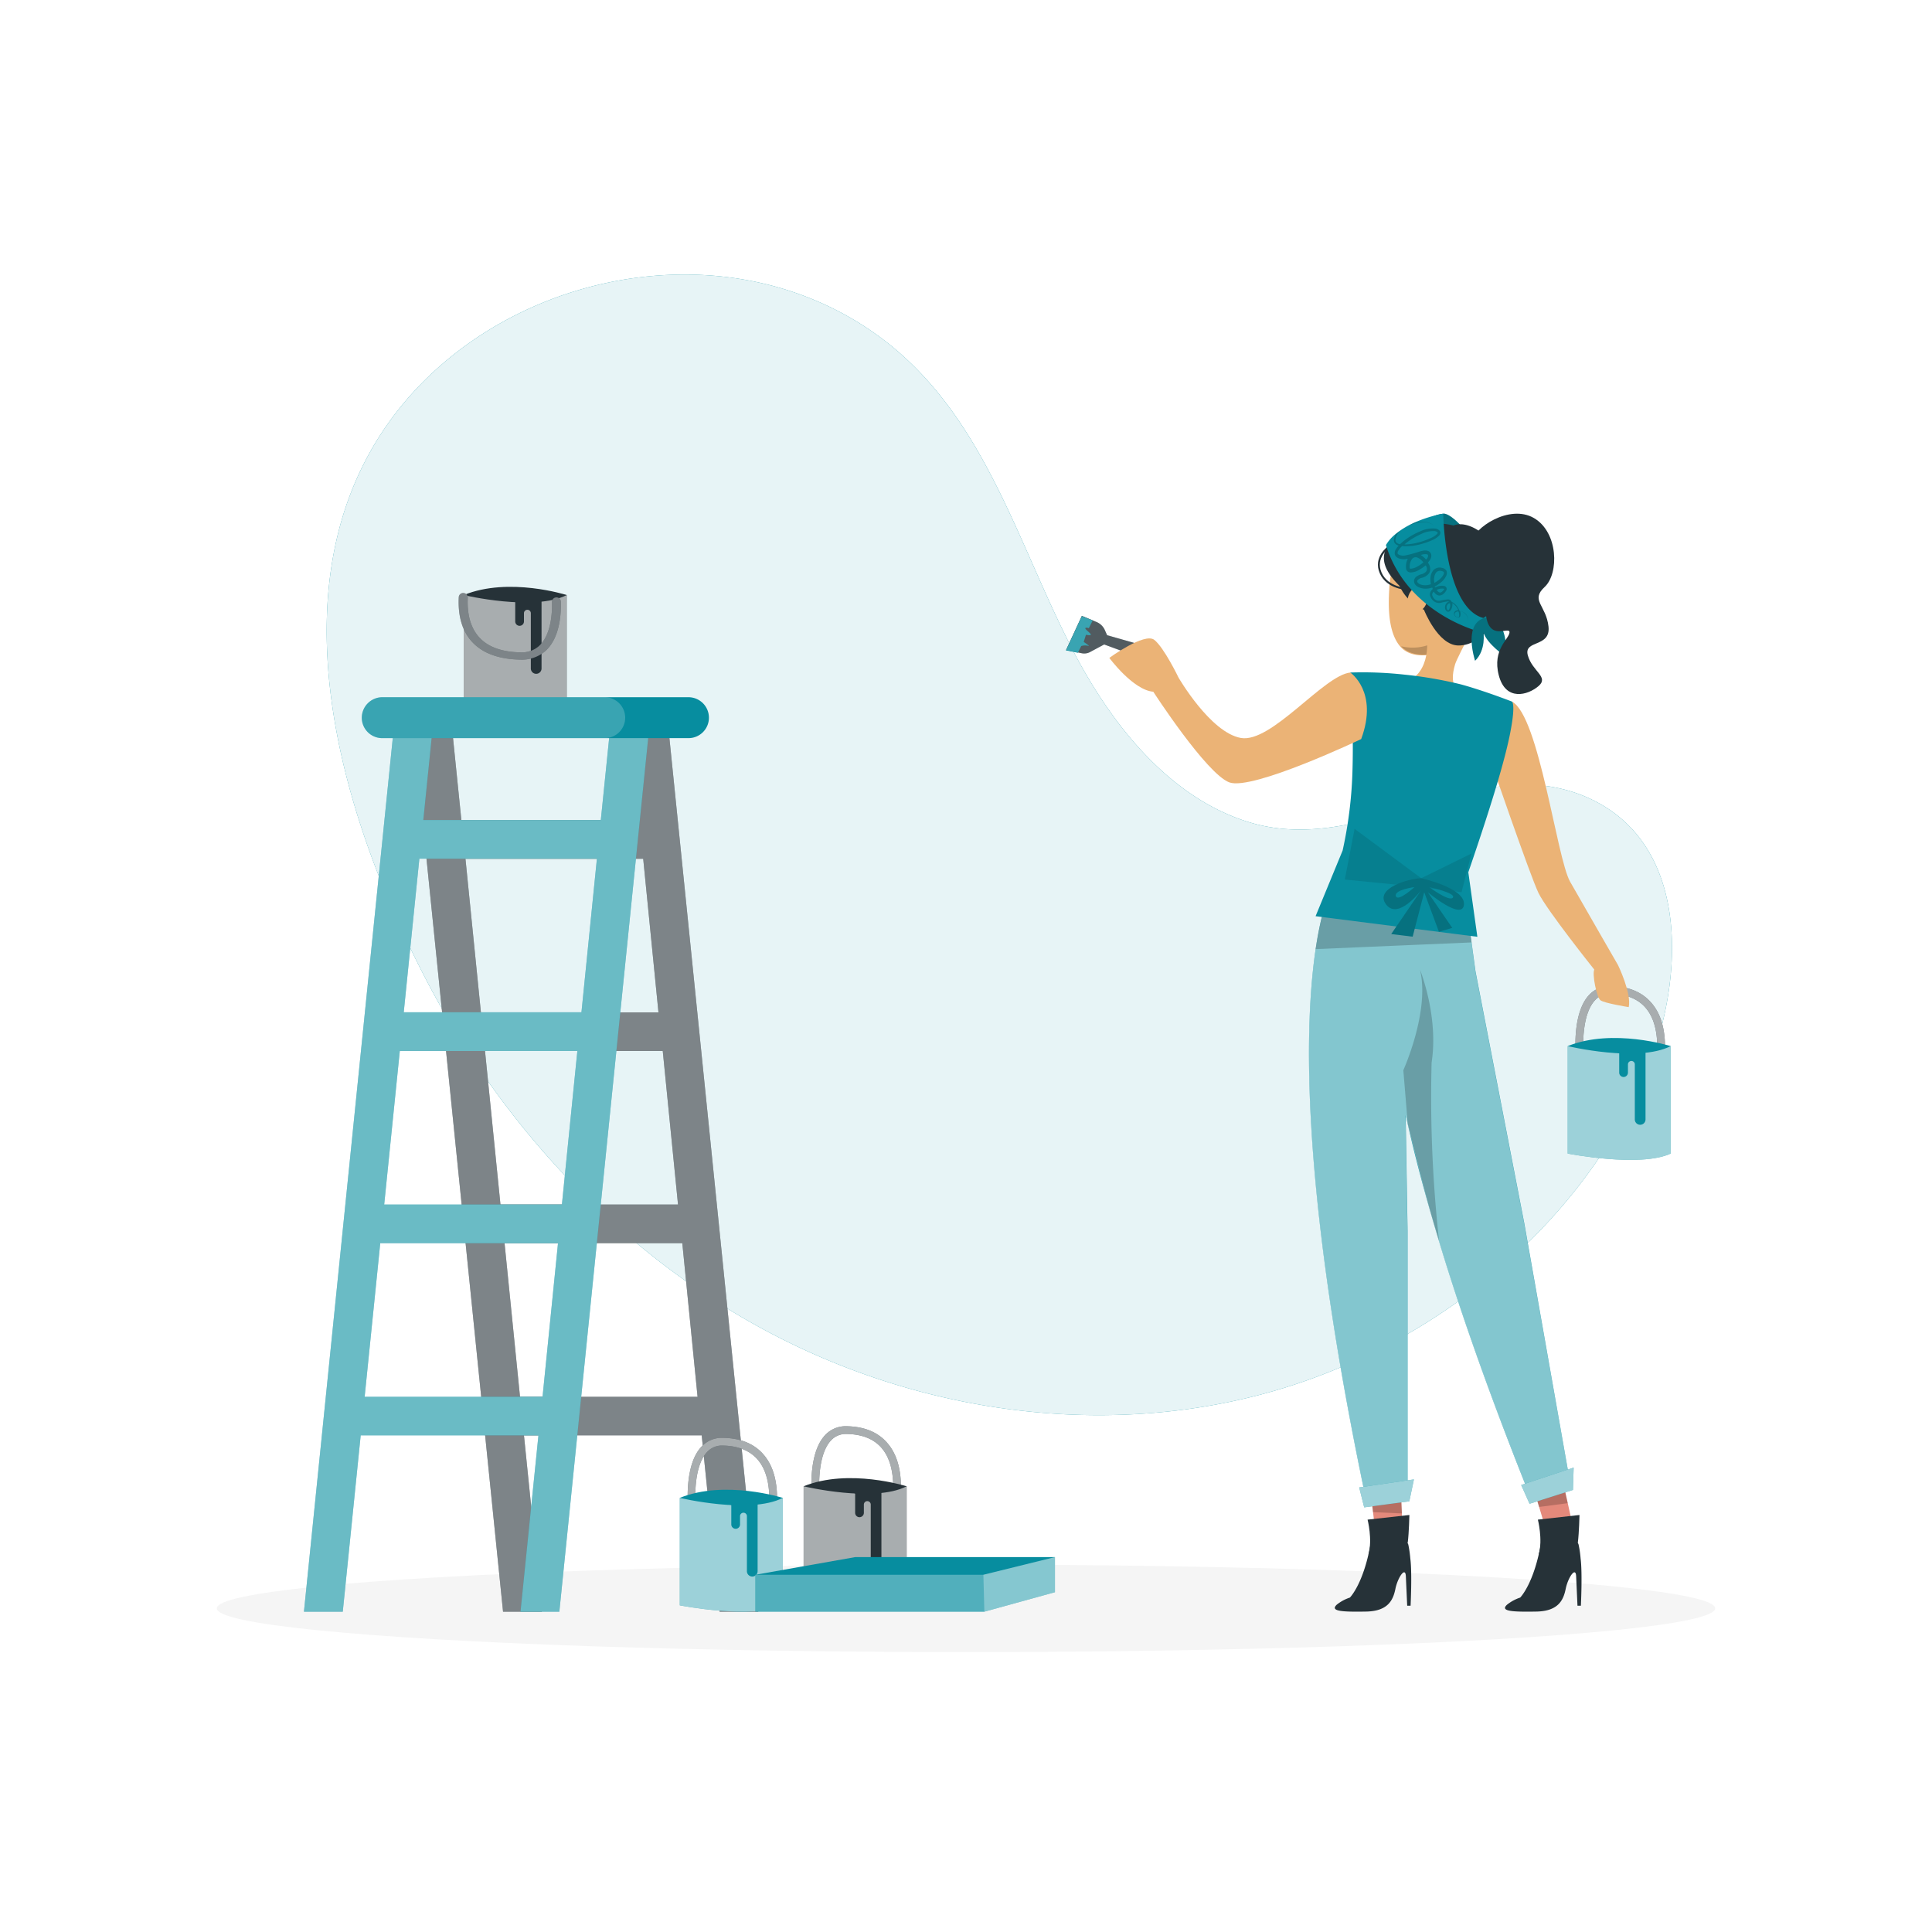 <svg xmlns="http://www.w3.org/2000/svg" xmlns:xlink="http://www.w3.org/1999/xlink" xmlns:svgjs="http://svgjs.com/svgjs" class="animated" id="freepik_stories-left-hander" viewBox="0 0 500 500"><style>svg#freepik_stories-left-hander:not(.animated) .animable {opacity: 0;}svg#freepik_stories-left-hander.animated #freepik--background-simple--inject-235 {animation: 6s Infinite  linear wind;animation-delay: 0s;}svg#freepik_stories-left-hander.animated #freepik--Shadow--inject-235 {animation: 6s Infinite  linear shake;animation-delay: 0s;}svg#freepik_stories-left-hander.animated #freepik--Character--inject-235 {animation: 6s Infinite  linear wind;animation-delay: 0s;}            @keyframes wind {                0% {                    transform: rotate( 0deg );                }                25% {                    transform: rotate( 1deg );                }                75% {                    transform: rotate( -1deg );                }            }                    @keyframes shake {                10%, 90% {                    transform: translate3d(-1px, 0, 0);                  }                  20%, 80% {                    transform: translate3d(2px, 0, 0);                  }                  30%, 50%, 70% {                    transform: translate3d(-4px, 0, 0);                  }                  40%, 60% {                    transform: translate3d(4px, 0, 0);                  }            }        .animator-hidden { display: none; }</style><g id="freepik--background-simple--inject-235" class="animable" style="transform-origin: 258.631px 218.649px;"><path d="M390.27,203.3a40.63,40.63,0,0,1,18.35,2.2C439.39,217,435.9,257,424.44,281.18c-18.58,39.27-55.94,68.55-97.93,79.67s-87.9,4.6-126.42-15.48-69.64-53.2-89.74-91.7c-22.4-42.94-40.74-103.9-8.07-146.58,24.17-31.57,70-44.76,107.11-30A80.88,80.88,0,0,1,230.5,89.38c24.85,20.14,33,51.64,47.2,79,9.67,18.66,24.67,38,45.51,44.39C346.11,219.81,367.83,205.4,390.27,203.3Z" style="fill: #078D9F; transform-origin: 258.631px 218.649px;" id="elhlljabeeai" class="animable"></path><g id="el92crl3abllo"><path d="M390.27,203.3a40.63,40.63,0,0,1,18.35,2.2C439.39,217,435.9,257,424.44,281.18c-18.58,39.27-55.94,68.55-97.93,79.67s-87.9,4.6-126.42-15.48-69.64-53.2-89.74-91.7c-22.4-42.94-40.74-103.9-8.07-146.58,24.17-31.57,70-44.76,107.11-30A80.88,80.88,0,0,1,230.5,89.38c24.85,20.14,33,51.64,47.2,79,9.67,18.66,24.67,38,45.51,44.39C346.11,219.81,367.83,205.4,390.27,203.3Z" style="fill: rgb(255, 255, 255); opacity: 0.9; transform-origin: 258.631px 218.649px;" class="animable" id="els2gxhoji8fb"></path></g></g><g id="freepik--Shadow--inject-235" class="animable" style="transform-origin: 250px 416.24px;"><ellipse id="freepik--path--inject-235" cx="250" cy="416.24" rx="193.89" ry="11.32" style="fill: rgb(245, 245, 245); transform-origin: 250px 416.24px;" class="animable"></ellipse></g><g id="freepik--Mural--inject-235" class="animable animator-hidden" style="transform-origin: 226.657px 152.145px;"><path d="M263.07,132.22c-.62-.22-1.28-.42-2-.66.52-.63,1.07-1.14.89-2-.22.11-.4.22-.72.42.27-.51.45-.89.68-1.36a3.42,3.42,0,0,0-1-.41,12.63,12.63,0,0,0-3,0,111.26,111.26,0,0,0-16,3.87c-1.41.46-2.83.84-4.29,1.24l.67-.46c-.73.35,0-.5-.43-.52-.48.19-1,.35-1.52.56l1.31.37-4,1.58-2.15.7a7.58,7.58,0,0,1-3,.14c-.39.21-1,.47-1.55.75a.48.48,0,0,1,.07.23c.26-.08.53-.13.86-.22-.06.09-.09.17-.12.18-2.4,1.12-4.76,2.24-7.15,3.41-2.1,1-4.17,2-6.23,3a156.81,156.81,0,0,0-19.93,12.31,74.59,74.59,0,0,0-7.3,5.86c-.61.57-1.21,1.21-1.85,1.86.84.84-.18,1.28-.2,1.91a4.2,4.2,0,0,1-2.79-.61,4.19,4.19,0,0,1,1.1-4.12c1.18-1.17,2.35-2.37,3.62-3.43a81.07,81.07,0,0,1,7.83-6,4.94,4.94,0,0,0,1.91-2.69c.66-2.18,1.33-4.31,2-6.45.48-1.6.93-3.19,1.41-4.79a7,7,0,0,1,.36-.73,5.77,5.77,0,0,1,.23-1.24c1.94-6.88,3.91-13.79,5.89-20.67.38-1.28.88-2.53,1.26-3.84.9-3.11,1.77-6.22,2.59-9.36.34-1.26.52-2.58.86-3.89.92-3.74,1.92-7.49,2.76-11.26.5-2.23.83-4.51,1.14-6.74.08-.48.5-.75.37-1.35l.69,1.14c.21-.62-.11-1.39.39-1.94.33.14.59.3.89.41a2.59,2.59,0,0,1,.42,2.15A66.58,66.58,0,0,1,216,89.8q-3.36,13-6.9,25.83c-1.79,6.58-3.67,13.09-5.58,19.65-1.16,4-2.39,8-3.64,12.1.9.05,1.35-.8,2.16-.89a3.82,3.82,0,0,1,.34.41c.94-.7,1.85-1.35,2.75-2l0,0a19.7,19.7,0,0,0,4.43-2.82c.11-.06.06-.32.1-.56,3.92-2.16,8-4.14,12.13-6s8.37-3.33,12.66-4.81a120.69,120.69,0,0,1,13-3.8l-1.87,1,0,.12c.7-.23,1.38-.38,2-.64,1.48-.52,3-1.1,4.43-1.61a10.45,10.45,0,0,1,2.24-.4c1.23-.12,2.43-.2,3.68-.21a9,9,0,0,1,4.69.77c.14.88,1.07.85,1.65,1.26C265.37,129.54,264.92,131.37,263.07,132.22Zm-62.77,7.71c.33-.37.66-.73.38-1.27Zm.13-3.81a7.25,7.25,0,0,0,.3.93,6.86,6.86,0,0,0,.49-2.78C200.9,135,200.69,135.53,200.43,136.12Zm8.85,8.89c-.94-.51-1-.55-1.47.08a4.54,4.54,0,0,1-1.66,1.36c-.25.12-.5.31-.82.48.13.1.22.16.26.15C206.81,146.42,208,145.72,209.28,145Zm17.3-8.49-2.16.86A2.75,2.75,0,0,0,226.58,136.52Zm11-4.7c-2.08-.06-3.78,1-5.56,1.83A26.44,26.44,0,0,0,237.62,131.82ZM243.8,129c-.66-.48-.8.32-1.19.35a1.6,1.6,0,0,0-1.16.57,14.35,14.35,0,0,0,2.21-.59C243.74,129.31,243.75,129.15,243.8,129Zm13.71-1.23c0-.11-.07-.18-.09-.3a72.84,72.84,0,0,0-11.6,2.88,24.75,24.75,0,0,0,2.9-.66,36.49,36.49,0,0,1,4.47-1.11c.68-.11,1.41-.22,2.12-.38S256.79,127.91,257.51,127.76Zm3.32-.49c-.56-.31-1.1-.53-1.69-.08Zm1.86,1.65c0,.58,0,1.13,0,1.83C263.32,129.87,263.29,129.72,262.69,128.92Zm1.42-.89c-.41-.17-.65-.68-1.1-.3a13.3,13.3,0,0,0,.52,1.29,2.08,2.08,0,0,0,.52.58C264.09,129.08,264.08,128.54,264.11,128Zm.29,1.78a1,1,0,0,0-.3-.14c0,.35,0,.7,0,1.06A1.89,1.89,0,0,0,264.4,129.81Z" style="fill: #078D9F; transform-origin: 223.514px 121.013px;" id="elyvcxjw3odua" class="animable"></path><path d="M234.47,128a2.7,2.7,0,0,0,.17-.38c-.85-.41-1.4-1.22-2.41-1.37-.24,0-.44-.32-.66-.48s-.64-.56-.91-.83a1.29,1.29,0,0,1-.27-.46c-.1-.34-.14-.65-.24-1-.73.08-1.47.82-2.26,0,0-.27-.06-.61-.08-1,.23-.23.47-.47.7-.74l0,0a4,4,0,0,0,2.29-.76,2,2,0,0,0,.58-.53,12.24,12.24,0,0,1,2.15-2.45,8.81,8.81,0,0,0,1.81-2.32,3.36,3.36,0,0,1,.67-1c.56-.6,1.14-1.16,1.72-1.68s1.48-1.26,2.24-1.85a1.53,1.53,0,0,1,1.6-.25c.37.13.74.23,1.07.33-.14.14-.57-.14-.43.5l.43-.5a1.62,1.62,0,0,1,1.22,2.27,5.31,5.31,0,0,1-1,1.92,28.11,28.11,0,0,1-4.39,4.26,50.9,50.9,0,0,1-4.95,3.21c-.18.11-.39.22-.53.32.36,2,1.65,2.75,4.58,2.51-.13-.1-.19-.2-.32-.3a19.85,19.85,0,0,0,2.21-.83c.69-.3,1.36-.76,2.11-1.16.34.15.76.35,1.19.59a1.14,1.14,0,0,1,.28,2,8.84,8.84,0,0,1-4.37,2l-1.37.22A8.16,8.16,0,0,1,234.47,128Zm-2.27-4.36c-.31.2-.16.41,0,.7C232.19,124.06,232.2,123.86,232.2,123.67Zm6.11-7.23-.19-.44a17.5,17.5,0,0,0-3.25,3.37A12,12,0,0,0,238.31,116.44Z" style="fill: #078D9F; transform-origin: 235.908px 119.525px;" id="ely3plfmegqwr" class="animable"></path><path d="M247.93,127.7a16.68,16.68,0,0,0-1.55-3.07c-.21-.32-.27-.7-.73-.86-.12,0-.18-.17-.24-.31a5.93,5.93,0,0,1-.2-4.38,5.43,5.43,0,0,0,.29-.67,7,7,0,0,1,3.21-4,10.63,10.63,0,0,0,1-.67c.34-.29.64-.65,1.17-.5.12,0,.33-.13.47-.23.57-.33,1.14-.65,1.71-1a1.07,1.07,0,0,0,.5-.51c.24-.47.2-1,.55-1.45a3.81,3.81,0,0,0,.4-1.63c.19-.77.3-1.57.52-2.35a96.49,96.49,0,0,1,4-11.85c.75-1.68,1.36-3.46,2.19-5.12a46,46,0,0,1,2.65-4.41A6.2,6.2,0,0,1,267.41,82a4.81,4.81,0,0,1,2.33-.34,2.74,2.74,0,0,1,.7.24,21.42,21.42,0,0,1,1.95,1.68,3,3,0,0,1,.64,1.3,10.15,10.15,0,0,1-.22,5.19,36.55,36.55,0,0,1-2.76,7.16c-.3.56-.69,1-1,1.61a44.09,44.09,0,0,1-5.16,7.51,4.52,4.52,0,0,0-.43.46s-.11,0-.15.06l-.26-.9c.88-1.31,1.87-2.68,2.78-4.08A29.58,29.58,0,0,0,267.32,99a3.66,3.66,0,0,0-1.48,2,45.76,45.76,0,0,1-3.64,5.27c-.23.31-.55.21-.87.41-.16-.25-.28-.5-.49-.82l.54-.08-.09-1.28c.61-.8,1.34-1.62,2-2.54,1.31-1.81,2.66-3.63,3.84-5.54a28.51,28.51,0,0,0,3.2-8.28,6,6,0,0,0-.31-3.59,2.36,2.36,0,0,0-1.95.74,14.21,14.21,0,0,0-2,2.24c-1,1.49-1.86,3-2.78,4.59-.34.56-.63,1.16-1,1.92,0-.39,0-.62-.05-.81-1,1.21-5,13.1-5.26,15.61.2,0,.4,0,.64.09a4.88,4.88,0,0,0-.75.2c-.08.25-.12.49-.19.73a1.12,1.12,0,0,0,.24,0c.33-.13.65-.3.94-.42a1.35,1.35,0,0,1,1.93,1.56,2.91,2.91,0,0,1-.11.53c.33.1.67.24,1.09.41,0,.16-.09.44-.14.84a8.12,8.12,0,0,1-1.58-1.81l-.05.71-.53-.66c-.15,0-.39,0-.65.07.31.49.58,1,.89,1.41a.65.65,0,0,0-.17.15c-.28-.27-.52-.54-.76-.82a1.67,1.67,0,0,0-2,1.22c-.09-.1-.16-.25-.31-.46a28.48,28.48,0,0,0-1.07,4c.2-.19.37-.33.68-.58l.45.6a86.73,86.73,0,0,1-2.09,9.12,8.33,8.33,0,0,1-2.65,3.9A2.7,2.7,0,0,1,247.93,127.7Zm4.88-13.32c-.9.69-1.7,1.29-2.5,1.92,0,0,0,.12,0,.16.19,0,.38,0,.69-.08-.76.87-1.46,1.61-2.12,2.37a6.46,6.46,0,0,0-.82,1.19,2.57,2.57,0,0,0,.18,2.86,4.45,4.45,0,0,1,.5.94c.43.71.86,1.42,1.35,2.28A92.4,92.4,0,0,0,252.81,114.38Zm9.89-22.29-.17-.13-.15.57.13.06Zm1.87-3.66a3.55,3.55,0,0,0,0-.55,6,6,0,0,0-.36.64l.13.1A.71.71,0,0,0,264.57,88.43Zm2.21-3.29A15.56,15.56,0,0,1,267.92,84a1.37,1.37,0,0,0-1.21.71c-.35.48-.88.88-1,1.56A6.75,6.75,0,0,0,266.78,85.14ZM270.69,90a5.81,5.81,0,0,0-1.1,3.15A11.27,11.27,0,0,0,270.69,90Z" style="fill: #078D9F; transform-origin: 259.075px 105.639px;" id="el19osle66rqo" class="animable"></path><path d="M268.06,125.87l-.34.33c-.72-.08-.76-.62-.85-1.16a8.72,8.72,0,0,0-1.93-4.45,33.59,33.59,0,0,0-2.43-2.5,14.13,14.13,0,0,0-1.18-1,3,3,0,0,1-.85-3.61.71.71,0,0,0,.09-.17c0-1.49,1-2.32,2.05-3,1.52-1,3.19-1.8,4.77-2.68.07-.05.19,0,.38-.06-.67,1-1.69,1.4-2.38,2.22.87-.46,1.77-.91,2.63-1.4.14-.06.2-.19.35-.25,1.47-.55,1.93-1.84,2.25-3.22l.35-.52c-.05,0-.08,0-.09-.07s-.21.16-.32.21c.14-.57.24-1.17.43-1.71,1.31-3.76,2.62-7.53,4-11.3.14-.37.32-.67.52-1.13.29.3.51.5.75.77a8.57,8.57,0,0,0,.47-.74c.64.1,1.2.4,1.27,1.09a3.9,3.9,0,0,1-.23,1.52c-.52,1.37-1.2,2.73-1.68,4.1-.84,2.32-1.55,4.7-2.34,7.05-.11.33-.16.69-.29,1.1.66,0,1.24,0,1.83,0a5.79,5.79,0,0,1,4.32,2.08.91.91,0,0,1,.18.44c0,.19,0,.39,0,.58a1.39,1.39,0,0,0,.24.51c-.35.49-.75.67-1.28.32a.59.59,0,0,0-.63,0c-.19.07-.53-.15-.72-.35a1.53,1.53,0,0,0-1.72-.47c-1.09.25-2.21.55-3.41.86-.43,1.95-.84,3.81-1.2,5.66a55.36,55.36,0,0,0-1.2,9.8,4,4,0,0,1-.12,1c-.19.77-.66,1-1.36.53A1.1,1.1,0,0,1,268.06,125.87Zm-6.58-11.25c-.41.58,0,.86.35,1.2A1.06,1.06,0,0,0,261.48,114.62Zm7.3-3.71c-2.49.83-5,2.65-5.54,3.94,1.39,1.38,2.82,2.75,4.26,4.16Z" style="fill: #078D9F; transform-origin: 270.115px 108.447px;" id="el4zhsxwj7ryb" class="animable"></path><path d="M207.59,227.28a3.39,3.39,0,0,1,0-.72,4.43,4.43,0,0,1-.5-.12,6.86,6.86,0,0,1-.18-1.31c.13-1.17.36-2.29.57-3.45.4-2.26.91-4.55,1.23-6.83.32-2.45.57-4.87.76-7.33.07-.57.46-1,.5-1.49l.17-6.6a1.21,1.21,0,0,0-.16-.36l-.31.19a49.34,49.34,0,0,0-1.34-8.24c-.73-2.72-2.26-5-3.5-7.47a8.27,8.27,0,0,1,3.61,4.44,36.13,36.13,0,0,1,1.37,5.19,12.52,12.52,0,0,1,.16,1.62c.05.19,0,.37.05.55a31.37,31.37,0,0,1,.78,4.88c.15,1.19.22,2.4.41,3.58a38.63,38.63,0,0,0-.17-6.36c-.28-1.8-.42-3.66-.79-5.44-.27-1.2-.85-2.38-1.19-3.56a13.46,13.46,0,0,0-1.4-3.24,13.07,13.07,0,0,0-1.93-2.42c.17.4.3.81.43,1.21a13.52,13.52,0,0,0-5.95-5.54,8.38,8.38,0,0,0-4-1.1c1.18.52,2.38.92,3.51,1.54a15.56,15.56,0,0,1,3.09,2.31c-.72-.39-1.46-.86-2.25-1.2a22.62,22.62,0,0,0-2.48-1c-.82-.29-1.7-.53-2.59-.8a6.44,6.44,0,0,0-.25.85A92.53,92.53,0,0,0,194,189.51a30.63,30.63,0,0,1-.41,3.45c-.12.7-.26.77-1.15.85l-.73-.78c-.19.2-.35.39-.51.55a.08.08,0,0,1-.09-.06.11.11,0,0,0,0-.08c-.4-2.84.2-5.62.4-8.43.13-2,.5-4.11.75-6.14,0-.32.09-.65.12-1.05-.72,0-1.36-.09-2-.07-2.39.1-4.78.21-7.15.38-1.12.1-2.26.47-3.36.68-2.35.45-4.67.85-7,1.26a18.38,18.38,0,0,1-2.46.31,17.25,17.25,0,0,1-1.74-.2c.43-.69-.43-.85-.26-1.48a6.25,6.25,0,0,0-.05-1.65,12.51,12.51,0,0,1,2.05-1.06c2.41-.89,4.83-1.71,7.28-2.58,3.16-1.07,6.33-2.1,9.49-3.16,2.24-.74,4.52-1.53,6.87-2.34.07-.37.18-.75.26-1.12.61-2.91,1.18-5.8,1.83-8.71.28-1.21.66-2.37,1-3.55a12,12,0,0,1,.56-1.2c.67.17,1.27.35,1.86.53.23.31.4.55.64.93a2.45,2.45,0,0,1-.12.85,38.26,38.26,0,0,0-2.1,7.87c-.24,1.08-.46,2.19-.67,3.39a5.38,5.38,0,0,0,.74-.05,24.19,24.19,0,0,0,2.76-.94c2.07-.82,4-1.7,6.06-2.55.36-.16.78-.41,1.19,0,.07.11.36,0,.51,0a41.43,41.43,0,0,0,5.47-1.86c1.32-.62,2.72-1.09,4.06-1.63.25-.1.5-.23.78-.37.18-1,.37-1.9.5-2.88a18,18,0,0,1,.77-2.9,3.64,3.64,0,0,0,.35-2.49,2.7,2.7,0,0,1,.13-1.21c.73-4.48,1.49-9,2.22-13.51.2-1.19.37-2.37.5-3.55a13.63,13.63,0,0,0,.21-3.13,18.23,18.23,0,0,1,.82-4.77l2,.54c.28,2.11-.09,4.17.49,6.25a4,4,0,0,1-.49.27l-.59,4a12.85,12.85,0,0,1,0-5.38c-.94.53-.8,1.32-.9,1.94a9.9,9.9,0,0,0-.6,3.69,11.48,11.48,0,0,1-.31,3c0,.65,0,1.28,0,1.91a3.55,3.55,0,0,0,.19.47c.11-.38.16-.7.28-1.21,0,5.9-1.3,11.44-2.22,17.18,1.47-.49,2.72-.89,4-1.32l7.94-2.62c2.59-.82,5.14-1.59,7.69-2.4a5.49,5.49,0,0,1,1.39-.31,31.1,31.1,0,0,0,3.69-.8c.72-.16,1.09-.79,1.84-1,1.18-.23,2.32-.76,3.52-1.07,4.35-1.21,8.73-2.48,13.17-3.28a17.51,17.51,0,0,1,2.48-.2,1.44,1.44,0,0,1,1.4.4.8.8,0,0,0,.63.17c.88-.12,1.35.57,1.9,1.08a.69.69,0,0,1,.22.46,4.55,4.55,0,0,1-.18,2,6.81,6.81,0,0,1-.68-.72l-1.83.65c-.48-1.59-1.73-1-2.71-1a22.06,22.06,0,0,0-2.68.56l-3,.68-6.09,1.61a30.92,30.92,0,0,0-3.62,1.09c-1.34.54-2.76.9-4,1.54a42.33,42.33,0,0,1-5.81,2.14c-5.54,1.88-11.07,3.67-16.62,5.52-.81.26-1.61.4-2.43.62l-.76.29c-.24.88-.44,1.76-.64,2.6-.68,0-.48.5-.61.84.18.08.28.18.41.23-.21,1.51-.39,3-.64,4.53q-2.53,15.33-5.12,30.67a37.44,37.44,0,0,1-1.07,4.55c0-1.07.1-2.2.17-3.28-.07,0-.12,0-.19,0-.25,1.36-.58,2.7-.75,4a25.82,25.82,0,0,0,0,3.05,47.69,47.69,0,0,1-.78,7.76,33.72,33.72,0,0,1-1.48,5.75,5.87,5.87,0,0,0-.52,2.41,2.79,2.79,0,0,1-.87,1.93Zm-17-51.11c-.28,0-.45-.06-.61-.07.45-.1.93-.09,1.38-.19s.94.31,1.41-.24A44.39,44.39,0,0,0,185,176c-1.23.12-2.43.23-3.65.42-.92.13-1.82.37-2.72.57l.07.31a9,9,0,0,0,1-.19c1.66-.17,3.28-.38,4.93-.59a16.58,16.58,0,0,1,4.4-.12l1.17.09C190.31,176.47,190.4,176.33,190.6,176.17Zm-6.91-2.44c1.35-.47,2.7-1,4.09-1.32s2.94-.62,4.44-1a8.44,8.44,0,0,0,1.35-.5l.1-.81c-.16,0-.25-.06-.37,0-.94.37-1.85.73-2.8,1.07-1.47.49-3,1-4.5,1.44s-2.93.86-4.39,1.23a4,4,0,0,0-1.68.93,3.9,3.9,0,0,0,1.3-.17C182,174.3,182.84,174,183.69,173.73Zm9.48-1.74a6.32,6.32,0,0,0-2.14.64,17.28,17.28,0,0,1-2.27,1c-1.65.57-3.31,1.1-5.15,1.72,1.75-.12,3.27-.23,4.77-.25s3,0,4.46,0A6,6,0,0,0,193.17,172Zm.94,6.11c-.33.43-.33.43-.13,1C194,178.67,194.06,178.39,194.11,178.1Zm.89-5.73-.25-.06c-.16.86-.37,1.7-.53,2.57a2.51,2.51,0,0,0,.33.4C194.7,174.21,194.85,173.27,195,172.37Zm18.47,22.92c0-1.19,0-2.41.1-3.62a38.53,38.53,0,0,1,.64-3.82c.19-1.07.47-2.12.59-3.18s.71-2.13.53-3.28c0-.11.1-.26.11-.38a8.51,8.51,0,0,0,.25-1.16c.18-.95.39-1.95.53-2.93.22-1.47.4-3,.58-4.43.08-.69.08-1.41.17-2.06.39-2.3.78-4.6,1.23-7a2.59,2.59,0,0,0-.86.07,26.39,26.39,0,0,0-2.77,1,26.72,26.72,0,0,1-5.5,1.91,18.41,18.41,0,0,0-2.78.82c-.76.29-1.5.69-2.26,1-1.3.53-2.65,1-4,1.53-1.13.41-2.31.79-3.48,1.21l-.81,4.65a4.32,4.32,0,0,0,1.13.26,10.69,10.69,0,0,1,3.81,1.12,16.34,16.34,0,0,1,1.86,1.25A19.27,19.27,0,0,0,205,180a4.34,4.34,0,0,1,1.41,1,31.74,31.74,0,0,1,2.18,2.83,20,20,0,0,1,2.79,6.45c.48,1.95.93,3.94,1.25,5.92a22.08,22.08,0,0,1,.08,3.34,3.56,3.56,0,0,0-.22-.46,6.1,6.1,0,0,0,.25,1.45,7.21,7.21,0,0,1,0,1.46A28.78,28.78,0,0,0,213.47,195.29Zm5.24-21.18c.07-.57.06-1.12.09-1.68.25-.49.5-.94.14-1.49-.05.48-.09,1-.18,1.46a12.65,12.65,0,0,0-.81,4.29v1.11A32.18,32.18,0,0,0,218.71,174.11Z" style="fill: #078D9F; transform-origin: 220.25px 176.17px;" id="elcscwen9cidm" class="animable"></path><path d="M232.46,176a13.59,13.59,0,0,0-.53,1.7,15.83,15.83,0,0,0,2-2L240,168.6l1.52-1.88c.19-.2.44-.33.66-.54l.86,1.15c.46-.22.72-.83,1.37-.59.89.79.76,1.81.63,2.83a13.91,13.91,0,0,1-.44,1.91l-1.73,7.07c-.06.25-.16.51-.25.81-.43-.34-.25-.77-.22-1.14s.18-1,.3-1.49a8.29,8.29,0,0,0,.68-2.44,3.35,3.35,0,0,0-.68,2.44,2.13,2.13,0,0,0-.6,1.36c-.14.63-.27,1.25-.46,2l-.76-.54a3.68,3.68,0,0,1-.42.37c-.19-.11-.37-.23-.6-.34,0-.72.33-1.37,0-2.08-.08-.18.06-.45.12-.7l1-3.86c0-.21.06-.45.15-.9l-2.72,3a1.07,1.07,0,0,0-.33.11c-.4,0-.47,0-.66.58a2.52,2.52,0,0,1,.55-.2c.33,0,.48-.15.58-.4.31-.23.62-.42,1.1-.73a36.44,36.44,0,0,1-4.23,4.75c-.77.77-1.61,1.43-2.44,2.13a4.09,4.09,0,0,1-3.47.74,1.22,1.22,0,0,1-1.05-1.15,7.1,7.1,0,0,1,.33-3.83,40.74,40.74,0,0,1,1.81-4,37,37,0,0,1,5.37-7.61,9.76,9.76,0,0,1,2.68-1.95,6.86,6.86,0,0,0,1.14-.92,6.49,6.49,0,0,1,1.25-.92c.74-.4,1.39,0,2,.46-.16,0-.32,0-.57-.07,0,.2,0,.4,0,.67.34,0,.7,0,1-.06a2.18,2.18,0,0,1,1.11,2.47c-.74.56-.83.54-1.48-.06-.13.11-.3.23-.46.38-.14-.09-.31-.13-.45-.22s-.16-.2-.33-.4a12.66,12.66,0,0,0-1.24,1c-1.23,1.22-2.49,2.49-3.67,3.74-.68.67-1.26,1.43-1.89,2.13A20,20,0,0,0,232.46,176Zm-.63,3.7a5.44,5.44,0,0,1-.65.3C231.84,180.13,232,180,231.83,179.74Zm.58-.76c.24,0,.41.06.57.06a6.2,6.2,0,0,1,.2-.67ZM237,176a.17.17,0,0,1,.11.13l.17-.31Z" style="fill: #078D9F; transform-origin: 236.734px 171.806px;" id="el6qljhantlfd" class="animable"></path><path d="M261.46,165.84c-.1,2.71-.17,5.38-.24,8.08l-.05,1.87a1.91,1.91,0,0,0,.19,1,1.88,1.88,0,0,1-.17,2.06,1.16,1.16,0,0,1-1.51.14,1.19,1.19,0,0,0-.51-.17c-.79-.17-1.05-.47-1.07-1.26l.07-4.24c0-1.19.07-2.35.15-3.55a3.66,3.66,0,0,1,.33-2,.65.65,0,0,0,.09-.5,8.47,8.47,0,0,0,0-1.43,6.14,6.14,0,0,0-.35-1.18,2.64,2.64,0,0,0-1.58.67,24.06,24.06,0,0,0-6.69,7.87,2.2,2.2,0,0,1-.61.81c-.51.35-.87.15-1-.46a23.2,23.2,0,0,1,0-2.36,19.71,19.71,0,0,1,.88-4.87l.59-2.14c-.08,0-.22.08-.41.13a15.41,15.41,0,0,1,1.55-4.18,3.52,3.52,0,0,1,.69.43c-.27.38-.51.71-.74,1.08a3,3,0,0,1,.6,2.16c.38-1,.83-1.77,1.2-2.76a2.07,2.07,0,0,1,.18.47c0,.15-.11.38-.06.41.65.64.19,1.22-.11,1.8a4.08,4.08,0,0,0-.32,1.42l1.81-1.48c-.06.45-.1.62-.14,1,.52-.31,1-.62,1.52-1a2.17,2.17,0,0,0-.52-.2,2.87,2.87,0,0,1,4.68-1A4.36,4.36,0,0,1,261.46,165.84Zm-11.22-2.45a3,3,0,0,1-.22.44c0,.08,0,.15.06.26C250.32,163.92,250.55,163.71,250.24,163.39Z" style="fill: #078D9F; transform-origin: 255.035px 169.668px;" id="el8edgum1rd63" class="animable"></path><path d="M284.93,134.72a31.72,31.72,0,0,1-1.49,6.89,89.35,89.35,0,0,1-3.47,9.68,2.55,2.55,0,0,0-.19.59,117.62,117.62,0,0,0-1.61,12,1.23,1.23,0,0,1,0,.27c.52.36,1,.76,1.56,1.15a10.86,10.86,0,0,1-1.16,4.49,1.38,1.38,0,0,1-1.87.82c-.08,0-.22-.11-.29-.05a.72.72,0,0,1-.86-.13,1.75,1.75,0,0,1-.41-.93,16.61,16.61,0,0,1-.15-2.81c.07-1.24.26-2.51.38-3.73a3.51,3.51,0,0,0,0-1.33c-.17.27-.35.55-.49.82a53.43,53.43,0,0,1-5.45,8.45,11.11,11.11,0,0,1-2.67,2.5,3.88,3.88,0,0,1-3.22.29c-.67-.16-1-.69-1.07-1.42a11.35,11.35,0,0,1,.9-5.81,23,23,0,0,1,7.94-10.4,9.5,9.5,0,0,1,3.92-1.75,25.85,25.85,0,0,0,1.9-5.09c.38-2.15.89-4.28,1.41-6.37a26.91,26.91,0,0,1,1-3.19c.14-.43.56-.68.67-1.22a32.27,32.27,0,0,0,1-3.9,3.51,3.51,0,0,1,1-2.17l.4.54A1.67,1.67,0,0,1,284.93,134.72Zm-20.48,34.76-.19-.35s-.11.06-.14.1l.19.32C264.39,169.53,264.42,169.48,264.45,169.48Zm.27-1.8c-.27.22-.27.53-.32.86l.21.07Zm.14-.63a1.8,1.8,0,0,0-.06.45l.22-.41S264.9,167.08,264.86,167.05Zm7.71-7.54c-2.53,1.6-6.22,6.62-7,10.39A40.69,40.69,0,0,0,272.57,159.51Zm-6.81,6.11c0-.16.1-.25.14-.42C265.72,165.28,265.49,165.29,265.76,165.62Zm.2-.51c.13-.15.49-.27,0-.69Zm7.28-5.4a37.22,37.22,0,0,0-3,5.62l.23.14c.55-.91,1-1.85,1.59-2.76C273.28,160.57,273.34,160.48,273.24,159.71Z" style="fill: #078D9F; transform-origin: 273.679px 153.141px;" id="ellpjtbpus9bg" class="animable"></path></g><g id="freepik--Ladder--inject-235" class="animable" style="transform-origin: 175.84px 284.486px;"><path d="M146.67,154v27.81c-7.91,3.69-26.66,0-26.66,0V154C131.72,149.21,146.67,154,146.67,154Z" style="fill: rgb(38, 50, 56); transform-origin: 133.34px 167.661px;" id="el8aewx6qgb0m" class="animable"></path><g id="elhn1bmhh4tok"><path d="M146.67,154v27.81c-7.91,3.69-26.66,0-26.66,0V154S138.17,158.31,146.67,154Z" style="fill: rgb(255, 255, 255); opacity: 0.6; isolation: isolate; transform-origin: 133.34px 168.725px;" class="animable" id="el2dhrdfhuu5p"></path></g><path d="M133.34,155.83v5a1.13,1.13,0,0,0,1.13,1.13h0a1.13,1.13,0,0,0,1.13-1.13v-2.13a.89.89,0,0,1,.89-.89h0a.89.89,0,0,1,.89.89V173a1.38,1.38,0,0,0,1.39,1.38h0a1.38,1.38,0,0,0,1.38-1.38V155.57l3.56-1.61-15.43-.4Z" style="fill: rgb(38, 50, 56); transform-origin: 135.995px 163.97px;" id="elvbwjepvw9hn" class="animable"></path><path d="M120,153.49h0a1.14,1.14,0,0,1,1.06,1.21c-.23,4.86,1,8.52,3.62,10.9,2.28,2.07,5.66,3.15,10,3.23a6.71,6.71,0,0,0,4.74-1.58c3.32-2.92,3.51-9,3.43-11.46a1.14,1.14,0,0,1,1.07-1.18h0a1.12,1.12,0,0,1,1.22,1.09c.1,2.71-.11,9.37-4.05,12.83a9.29,9.29,0,0,1-6.46,2.18c-5-.09-9-1.38-11.69-3.84-3.07-2.77-4.48-6.92-4.21-12.32A1.12,1.12,0,0,1,120,153.49Z" style="fill: rgb(38, 50, 56); transform-origin: 131.927px 162.101px;" id="el4deru6u34yg" class="animable"></path><g id="elgwhgzh9c4ye"><g style="opacity: 0.4; isolation: isolate; transform-origin: 131.927px 162.101px;" class="animable" id="el8cabbl3a0r4"><path d="M120,153.49h0a1.14,1.14,0,0,1,1.06,1.21c-.23,4.86,1,8.52,3.62,10.9,2.28,2.07,5.66,3.15,10,3.23a6.71,6.71,0,0,0,4.74-1.58c3.32-2.92,3.51-9,3.43-11.46a1.14,1.14,0,0,1,1.07-1.18h0a1.12,1.12,0,0,1,1.22,1.09c.1,2.71-.11,9.37-4.05,12.83a9.29,9.29,0,0,1-6.46,2.18c-5-.09-9-1.38-11.69-3.84-3.07-2.77-4.48-6.92-4.21-12.32A1.12,1.12,0,0,1,120,153.49Z" style="fill: rgb(255, 255, 255); transform-origin: 131.927px 162.101px;" id="elj1pnatjtwwi" class="animable"></path></g></g><path d="M196.24,417.1,172.6,184.71l-9.94,1,2.69,26.5H119.4l-2.8-27.51-9.94,1L130.19,417.1h10.05l-4.64-45.64h46l4.64,45.64ZM170.41,262H124.46l-4-39.75h46Zm5.06,49.74H129.52l-4-39.74h46Zm5.06,49.75H134.58l-4-39.75h46Z" style="fill: rgb(38, 50, 56); transform-origin: 151.45px 300.9px;" id="elazv7l6u7cz" class="animable"></path><g id="elft8nf3igz2"><g style="opacity: 0.4; transform-origin: 151.45px 300.9px;" class="animable" id="el69dgn2x43ko"><path d="M196.24,417.1,172.6,184.71l-9.94,1,2.69,26.5H119.4l-2.8-27.51-9.94,1L130.19,417.1h10.05l-4.64-45.64h46l4.64,45.64ZM170.41,262H124.46l-4-39.75h46Zm5.06,49.74H129.52l-4-39.74h46Zm5.06,49.75H134.58l-4-39.75h46Z" style="fill: rgb(255, 255, 255); transform-origin: 151.45px 300.9px;" id="el0dbdifftp9wp" class="animable"></path></g></g><path d="M88.71,417.1l4.64-45.64h46l-4.64,45.64h10.05l23.53-231.38-10-1-2.8,27.51H109.55l2.69-26.5-9.95-1L78.66,417.1Zm19.82-194.88h45.95l-4,39.75H104.49ZM103.47,272h45.95l-4,39.74H99.43Zm-5.06,49.74h46l-4,39.75H94.37Z" style="fill: #078D9F; transform-origin: 123.475px 300.91px;" id="elzi47kke6m3" class="animable"></path><g id="elz4gqico61h"><g style="opacity: 0.4; transform-origin: 123.475px 300.91px;" class="animable" id="elkr6walnmgal"><path d="M88.71,417.1l4.64-45.64h46l-4.64,45.64h10.05l23.53-231.38-10-1-2.8,27.51H109.55l2.69-26.5-9.95-1L78.66,417.1Zm19.82-194.88h45.95l-4,39.75H104.49ZM103.47,272h45.95l-4,39.74H99.43Zm-5.06,49.74h46l-4,39.75H94.37Z" style="fill: rgb(255, 255, 255); transform-origin: 123.475px 300.91px;" id="elp2pknsqoaad" class="animable"></path></g></g><path d="M183.47,185.74a5.29,5.29,0,0,1-5.3,5.29H98.92a5.29,5.29,0,0,1-5.29-5.29,5.33,5.33,0,0,1,5.29-5.3h79.25A5.3,5.3,0,0,1,183.47,185.74Z" style="fill: #078D9F; transform-origin: 138.55px 185.735px;" id="el3afmla27di3" class="animable"></path><g id="el27jlelcqlq1"><path d="M161.8,185.74a5.29,5.29,0,0,1-5.3,5.29H98.92a5.29,5.29,0,0,1-5.29-5.29,5.33,5.33,0,0,1,5.29-5.3H156.5A5.31,5.31,0,0,1,161.8,185.74Z" style="fill: rgb(255, 255, 255); opacity: 0.2; transform-origin: 127.715px 185.735px;" class="animable" id="elklvpv426bnn"></path></g><path d="M201,390.49l-2-.15c.43-5.77-.61-10.08-3.1-12.81-2-2.19-5-3.34-8.78-3.42a5.19,5.19,0,0,0-4.14,1.68c-3.7,3.93-3,13.26-2.95,13.35l-2,.17c0-.42-.82-10.3,3.49-14.89a7.23,7.23,0,0,1,5.64-2.31c4.4.09,7.84,1.46,10.22,4.08C200.28,379.34,201.49,384.15,201,390.49Z" style="fill: rgb(38, 50, 56); transform-origin: 189.537px 381.296px;" id="el7qxccnrwsa" class="animable"></path><g id="el2h3dgo2t1v9"><g style="opacity: 0.6; isolation: isolate; transform-origin: 189.537px 381.296px;" class="animable" id="elgqwwn9jqdv"><path d="M201,390.49l-2-.15c.43-5.77-.61-10.08-3.1-12.81-2-2.19-5-3.34-8.78-3.42a5.19,5.19,0,0,0-4.14,1.68c-3.7,3.93-3,13.26-2.95,13.35l-2,.17c0-.42-.82-10.3,3.49-14.89a7.23,7.23,0,0,1,5.64-2.31c4.4.09,7.84,1.46,10.22,4.08C200.28,379.34,201.49,384.15,201,390.49Z" style="fill: rgb(255, 255, 255); transform-origin: 189.537px 381.296px;" id="ela2lzpq0lxh7" class="animable"></path></g></g><path d="M202.59,387.65v27.81c-7.91,3.69-26.66,0-26.66,0V387.65C187.64,382.9,202.59,387.65,202.59,387.65Z" style="fill: #078D9F; transform-origin: 189.26px 401.319px;" id="elz1rfhn1vvrf" class="animable"></path><g id="elkgt81zweadb"><path d="M202.59,387.65v27.81c-7.91,3.69-26.66,0-26.66,0V387.65S194.09,392,202.59,387.65Z" style="fill: rgb(255, 255, 255); opacity: 0.6; isolation: isolate; transform-origin: 189.26px 402.375px;" class="animable" id="elk94png7tovs"></path></g><path d="M189.26,389.52v5a1.14,1.14,0,0,0,1.13,1.13h0a1.13,1.13,0,0,0,1.13-1.13v-2.14a.89.89,0,0,1,.89-.89h0a.89.89,0,0,1,.89.89v14.24a1.39,1.39,0,0,0,1.39,1.39h0a1.38,1.38,0,0,0,1.38-1.39V389.25l3.56-1.6-15.43-.4Z" style="fill: #078D9F; transform-origin: 191.915px 397.63px;" id="elhdd2xclhja" class="animable"></path><path d="M233.07,387.49l-2-.15c.43-5.77-.61-10.08-3.09-12.81-2-2.19-4.95-3.34-8.79-3.42a5.22,5.22,0,0,0-4.14,1.68c-3.69,3.93-3,13.26-3,13.35l-2,.17c0-.42-.82-10.3,3.48-14.89a7.25,7.25,0,0,1,5.64-2.31c4.41.09,7.85,1.46,10.23,4.08C232.32,376.34,233.54,381.15,233.07,387.49Z" style="fill: rgb(38, 50, 56); transform-origin: 221.578px 378.296px;" id="elq6hp4no1tx" class="animable"></path><g id="el9f1qar8f59k"><g style="opacity: 0.6; isolation: isolate; transform-origin: 221.578px 378.296px;" class="animable" id="elmhu6uwpphkj"><path d="M233.07,387.49l-2-.15c.43-5.77-.61-10.08-3.09-12.81-2-2.19-4.95-3.34-8.79-3.42a5.22,5.22,0,0,0-4.14,1.68c-3.69,3.93-3,13.26-3,13.35l-2,.17c0-.42-.82-10.3,3.48-14.89a7.25,7.25,0,0,1,5.64-2.31c4.41.09,7.85,1.46,10.23,4.08C232.32,376.34,233.54,381.15,233.07,387.49Z" style="fill: rgb(255, 255, 255); transform-origin: 221.578px 378.296px;" id="elitv85lzdoy9" class="animable"></path></g></g><path d="M234.64,384.65v27.81c-7.91,3.69-26.66,0-26.66,0V384.65C219.69,379.9,234.64,384.65,234.64,384.65Z" style="fill: rgb(38, 50, 56); transform-origin: 221.31px 398.319px;" id="eltto4tuviuo" class="animable"></path><g id="elt749ruok1c"><path d="M234.64,384.65v27.81c-7.91,3.69-26.66,0-26.66,0V384.65S226.14,389,234.64,384.65Z" style="fill: rgb(255, 255, 255); opacity: 0.6; isolation: isolate; transform-origin: 221.31px 399.375px;" class="animable" id="ellhkaghnnbpb"></path></g><path d="M221.31,386.52v5a1.13,1.13,0,0,0,1.13,1.13h0a1.14,1.14,0,0,0,1.13-1.13v-2.14a.89.89,0,0,1,.89-.89h0a.89.89,0,0,1,.89.89v14.24a1.38,1.38,0,0,0,1.38,1.39h0a1.38,1.38,0,0,0,1.38-1.39V386.25l3.57-1.6-15.43-.4Z" style="fill: rgb(38, 50, 56); transform-origin: 223.965px 394.63px;" id="elfpqu99io2la" class="animable"></path><polygon points="195.48 407.55 195.48 417.1 254.75 417.1 273.02 412.06 273.02 402.98 221.31 402.98 195.48 407.55" style="fill: #078D9F; transform-origin: 234.25px 410.04px;" id="el8jqhy5u1yjt" class="animable"></polygon><g id="el93kon21trxw"><polygon points="195.48 407.55 254.5 407.55 273.02 402.98 273.02 412.06 254.75 417.1 195.48 417.1 195.48 407.55" style="fill: rgb(255, 255, 255); opacity: 0.3; transform-origin: 234.25px 410.04px;" class="animable" id="elfag63a3xt24"></polygon></g><g id="eljytt4bj63vs"><polygon points="254.5 407.55 254.75 417.1 273.02 412.06 273.02 402.98 254.5 407.55" style="fill: rgb(255, 255, 255); opacity: 0.3; transform-origin: 263.76px 410.04px;" class="animable" id="elsip6lrwv31"></polygon></g></g><g id="freepik--Character--inject-235" class="animable" style="transform-origin: 354.125px 275.011px;"><path d="M299,170h0a1.74,1.74,0,0,1-2.31.79l-10.94-4-3.72,2a3.22,3.22,0,0,1-2.12.26l-.94-.2-3.08-.61,4.1-8.86,2.79,1.17,1,.42a4.05,4.05,0,0,1,2.11,2l.63,1.42,10.84,3.09A2.12,2.12,0,0,1,299,170Z" style="fill: rgb(38, 50, 56); transform-origin: 287.469px 165.171px;" id="elpp6jnsr64s8" class="animable"></path><path d="M282.79,160.57l-1,2s-.75-.27-.9,0,1.33,1.26,1.42,1.63-1.27.08-1.27.08l-.57,1.85s1.94,1.27,1.09,1a3.19,3.19,0,0,0-1.74.07l-.87,1.73-3.08-.61,4.1-8.86Z" style="fill: #078D9F; transform-origin: 279.33px 164.195px;" id="el6s7qs91opai" class="animable"></path><g id="elku43oe4w5b"><path d="M299,170h0a1.74,1.74,0,0,1-2.31.79l-10.94-4-3.72,2a3.22,3.22,0,0,1-2.12.26l-.94-.2-3.08-.61,4.1-8.86,2.79,1.17,1,.42a4.05,4.05,0,0,1,2.11,2l.63,1.42,10.84,3.09A2.12,2.12,0,0,1,299,170Z" style="fill: rgb(255, 255, 255); opacity: 0.2; transform-origin: 287.469px 165.171px;" class="animable" id="el33fw1985ltw"></path></g><path d="M430.81,273.57l-2-.15c.42-5.77-.62-10.07-3.1-12.8-2-2.2-5-3.35-8.78-3.43a5.26,5.26,0,0,0-4.15,1.68c-3.69,3.94-3,13.26-3,13.36l-2,.17c0-.42-.82-10.31,3.48-14.9a7.26,7.26,0,0,1,5.65-2.31c4.4.09,7.84,1.46,10.22,4.08C430.06,262.42,431.28,267.23,430.81,273.57Z" style="fill: rgb(38, 50, 56); transform-origin: 419.313px 264.376px;" id="ell7s4hal6i3" class="animable"></path><g id="eljl89rfhmpjo"><g style="opacity: 0.6; isolation: isolate; transform-origin: 419.313px 264.376px;" class="animable" id="elpp5uf3crj7"><path d="M430.81,273.57l-2-.15c.42-5.77-.62-10.07-3.1-12.8-2-2.2-5-3.35-8.78-3.43a5.26,5.26,0,0,0-4.15,1.68c-3.69,3.94-3,13.26-3,13.36l-2,.17c0-.42-.82-10.31,3.48-14.9a7.26,7.26,0,0,1,5.65-2.31c4.4.09,7.84,1.46,10.22,4.08C430.06,262.42,431.28,267.23,430.81,273.57Z" style="fill: rgb(255, 255, 255); transform-origin: 419.313px 264.376px;" id="eljp1fjcdab2k" class="animable"></path></g></g><path d="M432.38,270.73v27.81c-7.91,3.69-26.66,0-26.66,0V270.73C417.43,266,432.38,270.73,432.38,270.73Z" style="fill: #078D9F; transform-origin: 419.05px 284.404px;" id="el40cs0i9ixfn" class="animable"></path><g id="elotu1zjvvoc"><path d="M432.38,270.73v27.81c-7.91,3.69-26.66,0-26.66,0V270.73S423.88,275.08,432.38,270.73Z" style="fill: rgb(255, 255, 255); opacity: 0.6; isolation: isolate; transform-origin: 419.05px 285.455px;" class="animable" id="el9w9gxuje1u"></path></g><path d="M419.05,272.6v5a1.14,1.14,0,0,0,1.13,1.13h0a1.14,1.14,0,0,0,1.13-1.13v-2.13a.89.89,0,0,1,.89-.89h0a.89.89,0,0,1,.89.89v14.24a1.38,1.38,0,0,0,1.38,1.38h0a1.38,1.38,0,0,0,1.39-1.38V272.34l3.56-1.61-15.43-.4Z" style="fill: #078D9F; transform-origin: 421.705px 280.71px;" id="elgl6g30qwnba" class="animable"></path><path d="M391.3,181.57c7.06,3.71,11.56,40.5,15.05,46.63s12.39,21.56,12.39,21.56,3.56,7.32,2.77,10.88c0,0-6.33-1-7.32-1.78s-2.18-6.77-1.59-7.93c0,0-12.26-15.34-14.44-19.83s-12.9-35.73-12.9-35.73Z" style="fill: rgb(235, 179, 118); transform-origin: 403.442px 221.105px;" id="elzed9mo40a6" class="animable"></path><polygon points="407.66 397.72 401 398.9 398.27 389.82 395.77 381.48 403.45 378.8 405.69 388.82 407.66 397.72" style="fill: rgb(228, 137, 123); transform-origin: 401.715px 388.85px;" id="el0px9swq63c4" class="animable"></polygon><g id="elhesswyrxjq8"><polygon points="405.72 389.02 398.3 390 395.79 381.57 403.46 378.84 405.72 389.02" style="opacity: 0.2; isolation: isolate; transform-origin: 400.755px 384.42px;" class="animable" id="el4aw1sksbk42"></polygon></g><polygon points="363.19 400.58 356.43 400.58 355.32 391.16 354.31 382.51 362.34 381.21 362.8 391.46 363.19 400.58" style="fill: rgb(228, 137, 123); transform-origin: 358.75px 390.895px;" id="eli2j0w7spg98" class="animable"></polygon><g id="elwgzm61hugi"><polygon points="362.8 391.67 355.32 391.34 354.31 382.61 362.34 381.26 362.8 391.67" style="opacity: 0.2; isolation: isolate; transform-origin: 358.555px 386.465px;" class="animable" id="el16cj5x39117i"></polygon></g><path d="M406.35,383.74l-11,1.93c-11-27.53-18.91-50.51-24.46-69.58-3-10.29-5.32-19.44-7.11-27.56l.5,30v68.08H353.21c-27-129-7.88-158.48-7.88-158.48l32.36-5.53a146.33,146.33,0,0,1,2.71,18.11l1.46,10.7,12.65,65.32Z" style="fill: #078D9F; transform-origin: 372.556px 304.605px;" id="el6pvymqjn5xv" class="animable"></path><g id="elvj4kogpsmg"><g style="opacity: 0.5; isolation: isolate; transform-origin: 372.545px 304.665px;" class="animable" id="elr1f41jmve6f"><path d="M406.35,383.74l-11,1.93c-10.09-25.15-17.53-46.5-23-64.54l-1.5-5c-2.71-9.34-4.6-17.74-6.6-25.28v0a10.54,10.54,0,0,0-.51-2.26l.51,30v68.08H353.21c-16.52-78.79-15.8-120.45-12.74-140.95,2-13.07,4.86-17.53,4.86-17.53l32.36-5.53a146.33,146.33,0,0,1,2.71,18.11l.44,3.22,1,7.48,12.65,65.32Z" style="fill: rgb(255, 255, 255); transform-origin: 372.545px 304.665px;" id="elf8xtj0id4x" class="animable"></path></g></g><polygon points="393.68 384.31 407.26 379.81 407.08 385.59 395.85 389.17 393.68 384.31" style="fill: #078D9F; transform-origin: 400.47px 384.49px;" id="eluvivey2gbfd" class="animable"></polygon><g id="elpyycgl9qtv"><polygon points="393.68 384.31 407.26 379.81 407.08 385.59 395.85 389.17 393.68 384.31" style="fill: rgb(255, 255, 255); opacity: 0.6; isolation: isolate; transform-origin: 400.47px 384.49px;" class="animable" id="elg0y9ai6vigh"></polygon></g><polygon points="351.76 384.94 365.92 382.87 364.73 388.53 353.05 390.1 351.76 384.94" style="fill: #078D9F; transform-origin: 358.84px 386.485px;" id="elecit7wq5k0p" class="animable"></polygon><g id="elq2igqcqxxr"><polygon points="351.76 384.94 365.92 382.87 364.73 388.53 353.05 390.1 351.76 384.94" style="fill: rgb(255, 255, 255); opacity: 0.6; isolation: isolate; transform-origin: 358.84px 386.485px;" class="animable" id="elo8qtqmng2sn"></polygon></g><g id="el42u46qeqz43"><path d="M372.43,321.13c-.51-1.71-1-3.39-1.5-5-2.71-9.34-4.6-17.74-6.6-25.28v0l-1.15-13.88s6.91-15.25,4.32-26c.24.61,4.81,12.3,3,24A339,339,0,0,0,372.43,321.13Z" style="opacity: 0.2; isolation: isolate; transform-origin: 367.805px 286.05px;" class="animable" id="el6al8eg2yp2o"></path></g><g id="elgyx96diks4g"><path d="M380.84,243.9l-40.37,1.73c2-13.07,4.86-17.53,4.86-17.53l32.36-5.53a146.33,146.33,0,0,1,2.71,18.11Z" style="opacity: 0.2; isolation: isolate; transform-origin: 360.655px 234.1px;" class="animable" id="elw7i05j6l8fn"></path></g><path d="M373.54,132.93c2.06-.23,7.51,5.77,7.71,8.24s-16.94.88-16.94.88S366.62,133.68,373.54,132.93Z" style="fill: #078D9F; transform-origin: 372.781px 137.739px;" id="elnb7du901s2p" class="animable"></path><g id="elp0ebtlnckk"><path d="M373.54,132.93c2.06-.23,7.51,5.77,7.71,8.24s-16.94.88-16.94.88S366.62,133.68,373.54,132.93Z" style="opacity: 0.2; isolation: isolate; transform-origin: 372.781px 137.739px;" class="animable" id="eluo5ke0zea1"></path></g><path d="M376.43,166.93a1.57,1.57,0,0,1-.26.19,11.9,11.9,0,0,1-4.18,2c-4.42,1-7.44.42-9.41-1.58h0c-2.76-3-3.45-8.32-3.06-14.73a24.08,24.08,0,0,1,1.4-7.49s0-.09,0-.11.07-.19.11-.27a8.75,8.75,0,0,1,6.43-5.34,17.73,17.73,0,0,1,3.79-.43C383.76,139.08,386,159.79,376.43,166.93Z" style="fill: rgb(235, 179, 118); transform-origin: 370.886px 154.385px;" id="elngsh70ccw5m" class="animable"></path><g id="el7letvo7zuqq"><path d="M376.17,167.12A11.61,11.61,0,0,1,372,169c-4.42,1-7.44.27-9.41-1.76a12.46,12.46,0,0,0,7.93-.65C372.3,165.76,374.29,166.18,376.17,167.12Z" style="opacity: 0.2; isolation: isolate; transform-origin: 369.38px 167.795px;" class="animable" id="el6c29zazbmy3"></path></g><path d="M377.44,178.41c.77,3.56-3.84,5-3.84,5-7.54-3.22-8.94-7.23-8.94-7.23,6.29-3.28,4.47-12.56,4.47-12.56l1.28.63,9,1.75s-2.49,4.79-2.82,5.88c0,0,0,0,0,0C374.87,177.62,377.44,178.41,377.44,178.41Z" style="fill: rgb(235, 179, 118); transform-origin: 372.035px 173.515px;" id="eldhyqpl47l8i" class="animable"></path><path d="M360.9,145.28s-.69,8.77,7.62,12.53c0,0,3.57,9.11,8.82,9.24,7.16.17,13.47-10,11-20.39C385.11,133.2,364.73,132.11,360.9,145.28Z" style="fill: rgb(38, 50, 56); transform-origin: 374.886px 151.507px;" id="elixonmi7d89" class="animable"></path><path d="M364.31,155.3c0-1.37,1.11-3.67,3.23-3.36s3.42,5.75-2,7C364.78,159.07,364.31,158.15,364.31,155.3Z" style="fill: rgb(235, 179, 118); transform-origin: 366.842px 155.432px;" id="elvngu1av74mj" class="animable"></path><path d="M376.17,136s-8.36-2.11-13,1.25c-5.4,3.93-7.44,8-1.05,14.3,0,0,14-4.55,18.71-3.59a50,50,0,0,1,8,2.32C389.83,141,380.84,134.07,376.17,136Z" style="fill: rgb(38, 50, 56); transform-origin: 373.528px 143.448px;" id="elbadt2dn0xjj" class="animable"></path><path d="M359.41,141.56s-3.87,2.65-2.09,6.72,7,4.16,7,4.16" style="fill: none; stroke: rgb(38, 50, 56); stroke-linecap: round; stroke-linejoin: round; stroke-width: 0.5px; transform-origin: 360.586px 147px;" id="elq1iazm9fgll" class="animable"></path><path d="M388.92,154.43s-.47,7.59-5.49,9.2c0,0-19.12-4.45-24.75-22.56a10.25,10.25,0,0,1,2.56-2.91c.37-.3.78-.61,1.24-.93h0a21.19,21.19,0,0,1,2.14-1.29c.43-.23.9-.46,1.39-.68h0a34.12,34.12,0,0,1,7.5-2.32s.3,24.26,10.38,27A12.84,12.84,0,0,0,388.92,154.43Z" style="fill: #078D9F; transform-origin: 373.8px 148.285px;" id="el8pft4n2yxos" class="animable"></path><path d="M383.92,160c3.6-1.29,6.76,4,5.44,9.69,0,0-4.45-3-5.44-6,0,0,.7,4.54-2.17,7.31C381.75,170.94,378.68,161.84,383.92,160Z" style="fill: #078D9F; transform-origin: 385.261px 165.402px;" id="elhofr3dhwbz6" class="animable"></path><g id="ela0opfis3yi"><path d="M383.92,160c3.6-1.29,6.76,4,5.44,9.69,0,0-4.45-3-5.44-6,0,0,.7,4.54-2.17,7.31C381.75,170.94,378.68,161.84,383.92,160Z" style="opacity: 0.2; isolation: isolate; transform-origin: 385.261px 165.402px;" class="animable" id="elzgtbrjbjipc"></path></g><g id="el2zc0xhygq64"><g style="opacity: 0.2; isolation: isolate; transform-origin: 370.374px 147.949px;" class="animable" id="elpmep6vh1s7"><path d="M380,160.89a2.76,2.76,0,0,0-2.24-2.81s0,0-.05,0c-.06-.16-.13-.31-.2-.46a4.32,4.32,0,0,0-1.27-1.55,2,2,0,0,0-.53-.28,1,1,0,0,0-.35-.47,1,1,0,0,0-.6-.2,13.92,13.92,0,0,0-2,.32,1.63,1.63,0,0,1-1.52-.42,2.54,2.54,0,0,1-.48-.71.85.85,0,0,1-.07-.69,1.2,1.2,0,0,1,.37-.51,3.18,3.18,0,0,0,.27.37,1.71,1.71,0,0,0,1,.63,1.54,1.54,0,0,0,1.18-.38,2.8,2.8,0,0,0,.73-.83.8.8,0,0,0-.55-1.27,3.71,3.71,0,0,0-2.11.32l-.19.09-.09-.25,0,0a8.15,8.15,0,0,0,1.7-1.14,4.68,4.68,0,0,0,1.3-1.68,1.55,1.55,0,0,0,0-1.33,1.68,1.68,0,0,0-1.09-.67,2.26,2.26,0,0,0-2.2.54,3.36,3.36,0,0,0-.8,2,6.21,6.21,0,0,0,.1,1.67,4,4,0,0,1-1.06.26,3.79,3.79,0,0,1-1.69-.2c-.5-.2-.87-.61-.78-.9s.56-.64,1.1-.78a3.29,3.29,0,0,0,1.9-1.13,1.85,1.85,0,0,0,.36-1.2,2.58,2.58,0,0,0-.29-1.12,3.86,3.86,0,0,0-.31-.51,6,6,0,0,0,.56-.74,1.94,1.94,0,0,0,.32-1.19,1.29,1.29,0,0,0-.87-1.1,2.42,2.42,0,0,0-1.18-.06,7.69,7.69,0,0,0-1,.23,29.37,29.37,0,0,1-3.65,1,2.75,2.75,0,0,1-1.63-.15c-.24-.13-.38-.26-.4-.39a1.15,1.15,0,0,1,.15-.64,6,6,0,0,1,1-1.22h.15A14.14,14.14,0,0,0,367,141a19.12,19.12,0,0,0,3.72-1.24,5.52,5.52,0,0,0,1.71-1.13.94.94,0,0,0,.18-.25.86.86,0,0,0,.13-.32.78.78,0,0,0,0-.4,1,1,0,0,0-.19-.34,2.05,2.05,0,0,0-1-.52,7.53,7.53,0,0,0-4,.71,18.71,18.71,0,0,0-3.46,1.89,15,15,0,0,0-1.76,1.44,1.8,1.8,0,0,1-.87-.37.81.81,0,0,1-.31-.69,3,3,0,0,1,.17-.88,4.34,4.34,0,0,1,1.21-1.65c-.46.32-.87.63-1.24.93a3.37,3.37,0,0,0-.32.59,1.64,1.64,0,0,0-.15.49,2.83,2.83,0,0,0-.08.52,1.28,1.28,0,0,0,.43,1,2.31,2.31,0,0,0,.8.43,7.2,7.2,0,0,0-.76,1,1.91,1.91,0,0,0-.24,1.22,1.2,1.2,0,0,0,.35.63,2,2,0,0,0,.5.36,3.61,3.61,0,0,0,2.15.25l.38-.08a4.4,4.4,0,0,0-.44,2.65,1.11,1.11,0,0,0,.45.69,1.3,1.3,0,0,0,.71.22,4.45,4.45,0,0,0,2.07-.6,10.82,10.82,0,0,0,1.82-1.24c0,.08.1.15.14.23a1.27,1.27,0,0,1,0,1.34,2.38,2.38,0,0,1-1.38.77,3.68,3.68,0,0,0-1,.47,1.65,1.65,0,0,0-.75,1,1.55,1.55,0,0,0,.39,1.29,2.67,2.67,0,0,0,1,.65,4.66,4.66,0,0,0,2.11.26,5.36,5.36,0,0,0,1.2-.27c0,.13.09.25.14.38a2.09,2.09,0,0,0-.68.94,1.55,1.55,0,0,0,.13,1.18,3.35,3.35,0,0,0,.61.87,2.25,2.25,0,0,0,2.05.57,12.71,12.71,0,0,1,1.84-.35.42.42,0,0,1,.26.05,1.36,1.36,0,0,0-.73.51,1.74,1.74,0,0,0-.33,1,1.27,1.27,0,0,0,.47,1,.65.65,0,0,0,.72,0,1.18,1.18,0,0,0,.41-.46,2.8,2.8,0,0,0,.3-1,2.75,2.75,0,0,0,0-.64,2.12,2.12,0,0,1,.21.11,4,4,0,0,1,1.19,1.38c.06.1.1.21.15.31a1.4,1.4,0,0,0-.6.15.87.87,0,0,0-.52.87,1.13,1.13,0,0,0,.67.78,1.05,1.05,0,0,0,.54.12.56.56,0,0,0,.43-.41,2,2,0,0,0,0-1c0-.11-.07-.21-.1-.32a2.65,2.65,0,0,1,1.59.9A2.7,2.7,0,0,1,380,160.89Zm-8.05-8.3a3.11,3.11,0,0,1,1.66-.24.28.28,0,0,1,.13.06.55.55,0,0,1,0,.13,2.54,2.54,0,0,1-.55.59c-.5.46-1,.12-1.35-.46A.8.8,0,0,0,371.92,152.59Zm-.78-3a2.59,2.59,0,0,1,.57-1.51,1.4,1.4,0,0,1,1.38-.29c.57.15.67.32.5.82a4,4,0,0,1-1.07,1.33,8,8,0,0,1-1.33.9A5.26,5.26,0,0,1,371.14,149.6Zm-6.62-9.54a17.66,17.66,0,0,1,3.28-1.86,7,7,0,0,1,3.52-.74,1.59,1.59,0,0,1,.68.3c0,.07.07.09.05.15a.19.19,0,0,1-.05.12.44.44,0,0,1-.1.15,5,5,0,0,1-1.48,1,18.57,18.57,0,0,1-3.58,1.27,15.14,15.14,0,0,1-3.4.47C363.79,140.62,364.15,140.33,364.52,140.06Zm2.14,6.64a3.81,3.81,0,0,1-1.59.49.52.52,0,0,1-.21-.05s0,0-.05-.11a4.25,4.25,0,0,1,0-.8,3.13,3.13,0,0,1,.59-1.53,1.16,1.16,0,0,1,1.21-.45,3.32,3.32,0,0,1,1.38.9c.13.13.24.27.36.4A9.51,9.51,0,0,1,366.66,146.7Zm2.38-1.86-.36-.4a6.45,6.45,0,0,0-1-.8l0,0a3.32,3.32,0,0,1,1.61-.18c.32.11.37.46.07,1A4.58,4.58,0,0,1,369,144.84Zm6,12.84a.77.77,0,0,1-.21.27.15.15,0,0,1-.18,0,1.12,1.12,0,0,1-.08-1.43.75.75,0,0,1,.64-.38,2.17,2.17,0,0,1,.06.73A2.49,2.49,0,0,1,375.05,157.68Zm2.56,1.82c-.07.27-.33.31-.61.16a.91.91,0,0,1-.57-.6.66.66,0,0,1,.4-.68,1.25,1.25,0,0,1,.58-.15A2.3,2.3,0,0,1,377.61,159.5ZM371.13,136a4.69,4.69,0,0,0-3.65-.93,11.94,11.94,0,0,0-1.44.22h0c-.49.22-1,.45-1.39.68a10.34,10.34,0,0,1,2.85-.75A4.63,4.63,0,0,1,371.13,136Z" id="eldsdi7baow4m" class="animable" style="transform-origin: 370.374px 147.949px;"></path></g></g><path d="M391.3,181.57s-6.9-2.71-13.09-4.42a106.05,106.05,0,0,0-14.68-2.55,98.75,98.75,0,0,0-14.08-.55c.13,2.26.23,4.4.32,6.41.12,2.65.2,5.11.26,7.39.11,4.27.09,7.94,0,11.19a109.43,109.43,0,0,1-2.56,21.07l-7,17,41.87,5.33L380,225.74h0c6.95-20.22,9.92-30.87,11-36.92C392.25,182.09,391.3,181.57,391.3,181.57Z" style="fill: #078D9F; transform-origin: 366.058px 208.219px;" id="el4w15ktfh94f" class="animable"></path><path d="M345.93,415.31a10.73,10.73,0,0,1,3.42-1.86h0s3.72-3.69,5.51-14.8l4.87-1.27a4.15,4.15,0,0,1,4.43,1.73,2.53,2.53,0,0,1,.31.64,29.33,29.33,0,0,1,.52,3.61c.49,3.76.07,12.2.07,12.2h-.88l-.35-7.66c-.13-2.6-2.12.45-2.69,3.25s-1.78,5.78-7.48,5.92C347,417.2,344.25,416.94,345.93,415.31Z" style="fill: rgb(38, 50, 56); transform-origin: 355.338px 407.181px;" id="eltcx91q0q20p" class="animable"></path><path d="M364.33,399.2c.32-2.6.42-7.12.42-7.12l-10.82,1.2s1.31,5.14.23,9C359.61,400.85,364.33,399.2,364.33,399.2Z" style="fill: rgb(38, 50, 56); transform-origin: 359.34px 397.18px;" id="elpmq2miqz43i" class="animable"></path><path d="M390,415.31a11,11,0,0,1,3.42-1.86h0s3.72-3.69,5.51-14.8l4.87-1.27a4.14,4.14,0,0,1,4.43,1.73,2.23,2.23,0,0,1,.31.64,27.53,27.53,0,0,1,.52,3.61c.49,3.76.07,12.2.07,12.2h-.88l-.35-7.66c-.13-2.6-2.12.45-2.69,3.25s-1.78,5.78-7.48,5.92C391,417.2,388.27,416.94,390,415.31Z" style="fill: rgb(38, 50, 56); transform-origin: 399.395px 407.18px;" id="ely4j6hw5gstg" class="animable"></path><path d="M408.35,399.2c.32-2.6.42-7.12.42-7.12L398,393.28s1.31,5.14.23,9C403.63,400.85,408.35,399.2,408.35,399.2Z" style="fill: rgb(38, 50, 56); transform-origin: 403.385px 397.18px;" id="ele4ti6j1ebs5" class="animable"></path><path d="M349.45,174.05c-6.89.72-20.42,18.36-28.33,16.93S305,175.35,305,175.35s-3.75-7.79-6.28-9.76-11.63,4.67-11.63,4.67,6.15,8.33,11.38,8.76c0,0,13.75,21.25,19.68,23.46s34.12-11.21,34.12-11.21C356.82,179,349.45,174.05,349.45,174.05Z" style="fill: rgb(235, 179, 118); transform-origin: 320.422px 183.975px;" id="elephvkunevk9" class="animable"></path><path d="M380.84,140.38c.43-3.75,9.81-10,16.14-6.31s6.53,14.35,2.77,17.84.39,4.69,1,10.23-6.53,3.35-5.34,7.51,5.53,5.54,2.76,7.91-8.5,4-10.28-2.77,2.77-9.48,2.77-11.16-5.34,2.56-6.13-4.71,3.89-11.82,2.24-12.81S380.39,144.23,380.84,140.38Z" style="fill: rgb(38, 50, 56); transform-origin: 391.521px 156.28px;" id="el64u48faaybn" class="animable"></path><g id="el42gu65jyr3a"><polygon points="350.56 214.5 367.81 227.28 380.81 220.89 378.25 230.91 367.81 229.58 348.03 227.63 350.56 214.5" style="opacity: 0.1; isolation: isolate; transform-origin: 364.42px 222.705px;" class="animable" id="elyxjrj8p6at"></polygon></g><path d="M367.81,227.28c-3.33.06-12.24,2.71-9.07,6.82s9.07-3.72,9.07-3.72l-7.76,11.35,5.54.68,3-11.5,3.8,10.23,3.45-1-6.33-9.23s9,7.52,9.36,3.19S367.81,227.28,367.81,227.28Zm-6.57,4.62c-.46-1.65,4.83-2.32,4.83-2.32S361.7,233.55,361.24,231.9Zm14.77.4c-.92,1.18-6.13-2.72-6.13-2.72S376.93,231.12,376,232.3Z" style="fill: #078D9F; transform-origin: 368.474px 234.845px;" id="elssdyii9e0h" class="animable"></path><g id="eln2ofpu27kp"><path d="M367.81,227.28c-3.33.06-12.24,2.71-9.07,6.82s9.07-3.72,9.07-3.72l-7.76,11.35,5.54.68,3-11.5,3.8,10.23,3.45-1-6.33-9.23s9,7.52,9.36,3.19S367.81,227.28,367.81,227.28Zm-6.57,4.62c-.46-1.65,4.83-2.32,4.83-2.32S361.7,233.55,361.24,231.9Zm14.77.4c-.92,1.18-6.13-2.72-6.13-2.72S376.93,231.12,376,232.3Z" style="opacity: 0.2; isolation: isolate; transform-origin: 368.474px 234.845px;" class="animable" id="el13ur4361rxik"></path></g></g><defs><filter id="active" height="200%"></filter><filter id="hover" height="200%"></filter></defs></svg>